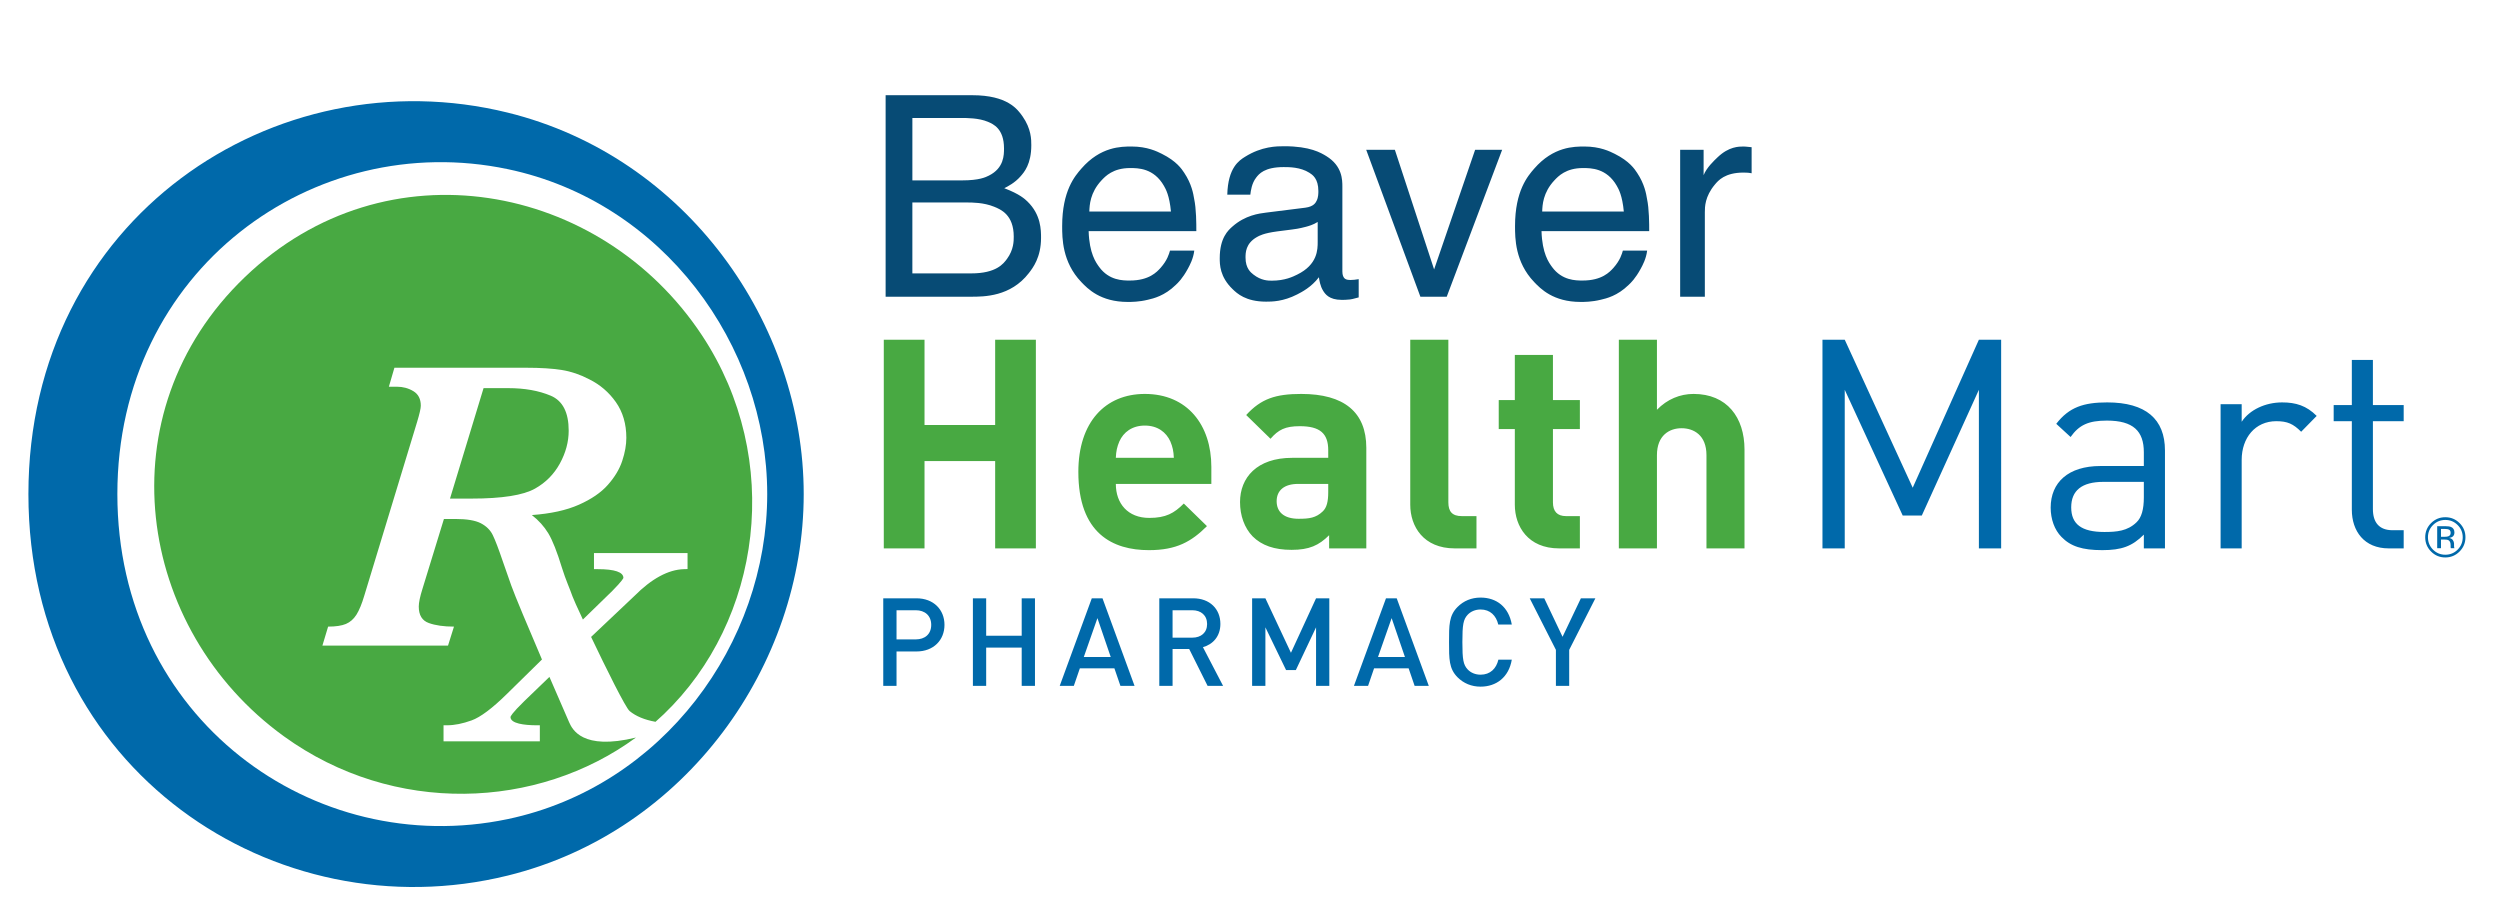 <?xml version="1.0" encoding="UTF-8"?>
<!-- Generator: Adobe Illustrator 27.6.1, SVG Export Plug-In . SVG Version: 6.00 Build 0)  -->
<svg xmlns="http://www.w3.org/2000/svg" xmlns:xlink="http://www.w3.org/1999/xlink" version="1.0" id="Layer_1" x="0px" y="0px" viewBox="0 0 792 288" style="enable-background:new 0 0 792 288;" xml:space="preserve">
<style type="text/css">
	.st0{fill:#074B75;}
	.st1{fill:#48A942;}
	.st2{fill:#0069AA;}
</style>
<path class="st0" d="M280.566,30.162h27.421c11.212,0,14.37,4.462,15.949,6.692  c2.781,3.955,2.781,7.402,2.781,9.126c0,6.041-2.289,8.619-3.433,9.908  c-1.782,2.042-4.013,3.172-5.128,3.737c4.911,1.869,6.533,3.433,7.344,4.215  c4.302,4.172,4.302,9.068,4.302,11.516c0,6.171-2.578,9.503-3.868,11.168  C320.155,94,311.753,94,307.552,94h-26.987V30.162z M307.683,86.612  c7.953,0,10.212-3.071,11.342-4.606c2.129-2.912,2.129-5.664,2.129-7.04  c0-6.953-4.143-8.633-6.214-9.474c-3.303-1.347-6.924-1.347-8.735-1.347h-17.166  v22.467H307.683z M304.771,57.148c5.476,0,7.504-1.014,8.518-1.521  c4.78-2.39,4.78-6.533,4.78-8.604c0-6.258-3.39-7.706-5.084-8.431  c-2.868-1.217-6.634-1.217-8.518-1.217h-15.427v19.773H304.771z M370.957,67.013  c-0.478-5.084-1.637-7.112-2.216-8.126c-3.216-5.649-8.228-5.649-10.734-5.649  c-5.389,0-7.822,2.593-9.039,3.889c-3.65,3.889-3.795,7.887-3.868,9.886H370.957z   M358.485,46.415c4.954,0,8.054,1.55,9.604,2.325  c4.65,2.325,6.272,4.788,7.083,6.019c2.347,3.52,2.868,6.649,3.129,8.213  c0.695,3.216,0.695,7.909,0.695,10.256h-34.114  c0.217,7.083,2.303,9.937,3.346,11.364c3.129,4.281,7.504,4.281,9.691,4.281  c6.127,0,8.561-2.694,9.778-4.042c2.086-2.347,2.665-4.404,2.955-5.432h7.692  c-0.304,2.564-1.449,4.664-2.021,5.715c-1.717,3.151-3.136,4.483-3.846,5.15  c-3.563,3.477-7.069,4.288-8.822,4.693c-2.825,0.695-5.2,0.695-6.388,0.695  c-8.691,0-12.718-4.215-14.732-6.323c-6.041-6.323-6.041-13.913-6.041-17.709  c0-11.212,4.056-15.876,6.084-18.208C348.664,46.415,355.211,46.415,358.485,46.415z   M413.531,65.796c2.694-0.348,3.303-1.622,3.607-2.26  c0.521-1.043,0.521-2.347,0.521-2.999c0-3.998-1.898-5.2-2.846-5.802  c-2.846-1.803-6.381-1.803-8.148-1.803c-6.127,0-7.837,2.202-8.691,3.303  c-1.434,1.825-1.724,4.23-1.869,5.432h-7.301  c0.217-8.604,3.795-10.85,5.584-11.972c5.367-3.368,10.089-3.368,12.45-3.368  c8.213,0,11.632,2.086,13.341,3.129c5.084,3.129,5.084,7.533,5.084,9.734v26.813  c0,1.217,0.333,1.709,0.5,1.956c0.5,0.739,1.572,0.739,2.108,0.739  c0.521,0,0.956-0.043,1.173-0.065c0.652-0.065,1.144-0.152,1.391-0.196v5.78  c-1.825,0.521-2.463,0.608-2.781,0.652c-0.956,0.13-2.057,0.13-2.607,0.13  c-4.042,0-5.258-1.912-5.867-2.868c-0.956-1.521-1.217-3.375-1.347-4.302  c-2.39,3.129-5.374,4.664-6.866,5.432c-4.476,2.303-8.069,2.303-9.865,2.303  c-6.475,0-9.213-2.622-10.582-3.933c-4.107-3.933-4.107-7.873-4.107-9.843  c0-6.475,2.694-8.851,4.042-10.039c4.042-3.563,8.416-4.114,10.604-4.389  L413.531,65.796z M394.584,81.615c0,3.39,1.651,4.693,2.477,5.345  c2.477,1.956,4.737,1.956,5.867,1.956c4.128,0,6.707-1.275,7.996-1.912  c6.519-3.172,6.519-7.982,6.519-10.386V70.316  c-1.434,0.913-2.941,1.318-3.694,1.521c-2.26,0.608-3.708,0.782-4.433,0.869  l-4.737,0.608c-4.259,0.565-5.678,1.376-6.388,1.782  C394.584,77.139,394.584,80.123,394.584,81.615z M432.813,47.458L449.978,94h8.344  l17.557-46.542h-8.561l-12.994,37.895l-12.429-37.895H432.813z M514.425,67.013  c-0.478-5.084-1.637-7.112-2.216-8.126c-3.216-5.649-8.228-5.649-10.734-5.649  c-5.389,0-7.822,2.593-9.039,3.889c-3.65,3.889-3.795,7.887-3.868,9.886H514.425z   M501.953,46.415c4.954,0,8.054,1.55,9.604,2.325  c4.65,2.325,6.272,4.788,7.083,6.019c2.347,3.52,2.868,6.649,3.129,8.213  c0.695,3.216,0.695,7.909,0.695,10.256H488.351  c0.217,7.083,2.303,9.937,3.346,11.364c3.129,4.281,7.504,4.281,9.691,4.281  c6.127,0,8.561-2.694,9.778-4.042c2.086-2.347,2.665-4.404,2.955-5.432h7.692  c-0.304,2.564-1.449,4.664-2.021,5.715c-1.717,3.151-3.136,4.483-3.846,5.15  c-3.563,3.477-7.069,4.288-8.822,4.693c-2.825,0.695-5.2,0.695-6.388,0.695  c-8.691,0-12.718-4.215-14.732-6.323c-6.041-6.323-6.041-13.913-6.041-17.709  c0-11.212,4.056-15.876,6.084-18.208C492.132,46.415,498.679,46.415,501.953,46.415z   M532.272,94h7.822V67.23c0-1.651,0-4.954,3.172-8.757  c1.057-1.267,3.172-3.802,9.083-3.802c0.232,0,0.695,0,1.282,0.043  c0.196,0.014,0.587,0.043,1.282,0.174v-8.257  c-0.42-0.043-1.26-0.13-1.782-0.174c-0.174-0.014-0.521-0.043-0.739-0.043  c-1.55,0-4.65,0-8.213,3.368c-1.188,1.123-3.563,3.368-4.476,5.715v-8.04  h-7.431V94z"></path>
<path class="st1" d="M169.524,154.773c-3.711,2.115-10.442,3.18-20.159,3.18h-6.805  l10.631-34.991h7.841c5.183,0,9.668,0.802,13.445,2.397  c3.782,1.603,5.683,5.292,5.683,11.085c0,3.533-0.941,7.005-2.792,10.392  C175.508,150.231,172.897,152.875,169.524,154.773z M222.372,106.208  C190.422,57.901,122.373,44.776,77.577,87.784  C32.764,130.798,43.064,199.361,89.969,233.282  c34.806,25.157,80.319,23.216,111.497,0.371  c-17.106,4.189-20.192-2.696-21.166-4.845c-0.438-0.958-3.077-7.018-6.239-14.365  l-7.97,7.683c-4.012,3.891-4.354,4.876-4.37,5.013  c0,2.112,4.439,2.605,8.145,2.63l1.154,0.005v5.078h-30.511v-5.084h1.16  c2.308,0,4.904-0.523,7.729-1.543c2.803-1.015,6.561-3.825,11.148-8.343  c0,0,6.914-6.797,11.148-10.951c-4.204-9.834-8.599-20.254-9.731-23.455  l-2.656-7.585c-1.346-3.97-2.409-6.759-3.183-8.346  c-0.774-1.603-2.04-2.859-3.788-3.773c-1.745-0.903-4.417-1.357-8-1.357  h-3.703l-6.805,22.161c-0.779,2.476-1.165,4.323-1.165,5.579  c0,2.725,1.058,4.463,3.178,5.218c2.111,0.763,4.77,1.138,7.975,1.138  l-1.884,6.017h-39.797l1.81-6.017c2.421,0,4.305-0.285,5.64-0.846  c1.337-0.561,2.453-1.541,3.339-2.944c0.881-1.412,1.715-3.426,2.494-6.066  l16.722-55.002c0.779-2.583,1.168-4.293,1.168-5.122  c0-2.118-0.779-3.647-2.333-4.594c-1.556-0.949-3.307-1.426-5.246-1.426h-2.538  l1.753-6.012h41.681c4.625,0,8.418,0.241,11.378,0.717  c2.954,0.479,5.845,1.461,8.653,2.939c3.419,1.688,6.239,4.102,8.446,7.232  c2.207,3.136,3.318,6.917,3.318,11.317c0,2.252-0.427,4.684-1.299,7.303  c-0.864,2.619-2.382,5.15-4.551,7.593c-2.158,2.449-5.224,4.542-9.181,6.296  c-3.958,1.76-8.927,2.843-14.9,3.273c2.163,1.683,3.906,3.623,5.227,5.809  c1.313,2.178,2.76,5.828,4.316,10.929c1.165,3.757,2.538,6.723,3.348,9.068  c0.216,0.648,1.496,3.491,3.277,7.295l9.31-9.062  c3.2-3.229,3.503-4.042,3.525-4.121c0-1.839-2.746-2.78-8.15-2.78h-1.171  v-5.087h28.477h1.165v5.059l-1.132,0.027c-4.959,0.14-10.237,2.994-15.726,8.515  l-13.697,12.953c4.781,10.042,10.929,22.435,12.206,23.488  c2.007,1.657,4.742,2.779,8.197,3.406c0.905-0.798,1.799-1.61,2.672-2.448  C241.197,196.583,248.407,145.585,222.372,106.208z M315.266,173.73h12.898V107.619  h-12.898v27.018h-22.378V107.619h-12.904v66.111h12.904v-27.672h22.378V173.73   M370.764,139.836c0.736,1.762,1.015,3.067,1.11,5.202h-18.379  c0.098-2.134,0.375-3.439,1.121-5.202c1.291-2.876,3.99-5.016,8.068-5.016  C366.774,134.821,369.457,136.96,370.764,139.836 M383.755,153.304v-5.385  c0-13.282-7.609-23.121-21.07-23.121c-12.529,0-21.065,8.915-21.065,24.689  c0,19.6,10.954,24.799,22.361,24.799c8.727,0,13.462-2.693,18.382-7.609  l-7.332-7.155c-3.063,3.067-5.661,4.553-10.954,4.553  c-6.775,0-10.582-4.553-10.582-10.77H383.755z M420.784,153.304v2.591  c0,2.98-0.462,4.934-1.761,6.137c-2.139,2.041-4.272,2.318-7.611,2.318  c-4.729,0-6.969-2.227-6.969-5.568c0-3.434,2.415-5.478,6.783-5.478H420.784   M432.848,173.73v-31.85c0-11.328-7.056-17.082-20.605-17.082  c-8.074,0-12.71,1.489-17.447,6.682l7.702,7.525  c2.508-2.881,4.644-3.99,9.285-3.99c6.405,0,9.001,2.315,9.001,7.604v2.419  h-11.416c-11.227,0-16.525,6.312-16.525,14.021c0,4.271,1.395,8.179,3.996,10.866  c2.874,2.87,6.865,4.266,12.348,4.266c5.563,0,8.623-1.396,11.881-4.638v4.178  H432.848z M460.876,173.73h6.87v-10.223h-4.641c-3.06,0-4.267-1.475-4.267-4.356  V107.619h-12.069v52.274C446.77,166.767,450.946,173.73,460.876,173.73 M493.918,173.73  h6.586v-10.223h-4.359c-2.88,0-4.174-1.568-4.174-4.356v-23.214h8.533v-9.188  h-8.533v-14.302h-12.075v14.302h-5.098v9.188h5.098v23.956  C479.896,166.767,484.083,173.73,493.918,173.73 M540.609,173.73h12.05v-31.297  c0-10.206-5.557-17.635-16.142-17.635c-4.267,0-8.35,1.669-11.599,5.016V107.619  h-12.069v66.111h12.069v-29.535c0-6.307,3.99-8.534,7.792-8.534  c3.807,0,7.899,2.134,7.899,8.534V173.73"></path>
<path class="st2" d="M160.865,35.683c56.633,13.969,93.75,66.877,93.75,120.847  c0,53.973-37.117,106.887-93.75,120.847C87.22,295.546,9,243.965,9,156.53  C9,69.098,87.22,17.512,160.865,35.683 M160.865,53.586  C99.501,40.688,37.179,85.324,37.179,156.53c0,71.214,62.322,115.845,123.687,102.955  c49.082-10.327,82.189-55.634,82.189-102.955  C243.054,109.215,209.947,63.894,160.865,53.586 M290.099,193.322h-6.077v9.24h6.077  c2.926,0,4.912-1.672,4.912-4.608C295.011,195.048,293.025,193.322,290.099,193.322   M290.334,206.385h-6.312v10.907h-4.206v-27.748h10.519  c5.418,0,8.878,3.587,8.878,8.411C299.212,202.787,295.752,206.385,290.334,206.385z   M323.673,217.292h4.206v-27.748h-4.206v11.853h-11.252v-11.853h-4.206v27.748h4.206  v-12.122h11.252V217.292 M347.667,195.817l-4.318,12.319h8.53L347.667,195.817   M354.953,217.292l-1.912-5.568h-10.945l-1.912,5.568h-4.469l10.163-27.748h3.391  l10.158,27.748H354.953z M377.703,193.322h-6.233v8.69h6.233  c2.798,0,4.707-1.598,4.707-4.318C382.41,194.958,380.501,193.322,377.703,193.322   M382.569,217.292l-5.839-11.695h-5.259v11.695h-4.206v-27.748h10.743  c5.259,0,8.61,3.393,8.61,8.108c0,3.976-2.41,6.51-5.53,7.369l6.389,12.272  H382.569z M416.925,217.292h4.201v-27.748h-4.201l-7.951,17.263l-8.096-17.263h-4.206  v27.748h4.206v-18.549l6.545,13.525h3.107l6.395-13.525V217.292 M440.87,195.817  l-4.318,12.319h8.53L440.87,195.817 M448.156,217.292l-1.904-5.568h-10.945  l-1.906,5.568h-4.477l10.158-27.748h3.399l10.163,27.748H448.156z M469.04,217.532  c5.021,0,8.96-3.004,9.895-8.54h-4.25c-0.656,2.805-2.574,4.75-5.645,4.75  c-1.641,0-3.115-0.621-4.091-1.677c-1.365-1.475-1.668-3.073-1.668-8.647  c0-5.576,0.304-7.174,1.668-8.655c0.976-1.045,2.451-1.677,4.091-1.677  c3.071,0,4.945,1.962,5.609,4.756h4.286c-0.979-5.53-4.797-8.529-9.895-8.529  c-2.885,0-5.377,1.053-7.286,2.966c-2.73,2.72-2.699,5.804-2.699,11.139  c0,5.338-0.03,8.411,2.699,11.148C463.663,216.473,466.155,217.532,469.04,217.532   M497.121,205.876l8.295-16.333H500.824l-5.806,12.196l-5.798-12.196h-4.603  l8.295,16.333v11.416h4.209V205.876 M626.912,173.73h7.051V107.619h-7.051  l-20.964,46.889L584.413,107.619h-7.056v66.111h7.056v-50.238l18.368,39.837h6.042  l18.089-39.837V173.73 M679.169,152.656h-12.811c-6.865,0-10.199,2.78-10.199,8.072  c0,5.297,3.235,7.804,10.489,7.804c3.892,0,7.319-0.279,10.199-3.065  c1.581-1.491,2.322-4.083,2.322-7.897V152.656 M679.169,173.73v-4.362  c-3.714,3.71-7.051,4.917-13.174,4.917c-6.315,0-10.032-1.207-12.906-4.173  c-2.224-2.23-3.435-5.667-3.435-9.284c0-7.995,5.571-13.194,15.775-13.194h13.741  v-4.359c0-6.693-3.339-10.031-11.7-10.031c-5.845,0-8.812,1.393-11.506,5.196  l-4.54-4.173c4.083-5.298,8.719-6.786,16.139-6.786  c12.253,0,18.3,5.3,18.3,15.238v31.01H679.169z M729.006,136.78l4.92-5.021  c-3.249-3.248-6.594-4.277-10.954-4.277c-5.287,0-10.3,2.331-12.808,6.132  v-5.566h-6.681v45.682h6.681v-28.041c0-6.966,4.269-12.256,10.954-12.256  C724.649,133.433,726.498,134.268,729.006,136.78 M756.755,173.73h4.734v-5.757  h-3.531c-4.264,0-6.222-2.506-6.222-6.69v-27.85h9.753v-5.109h-9.753v-14.297  h-6.676v14.297h-5.752v5.109h5.752v28.041  C745.06,168.252,748.963,173.73,756.755,173.73 M779.185,174.724  c-1.247,1.25-2.754,1.877-4.515,1.877c-1.77,0-3.271-0.627-4.51-1.877  c-1.234-1.24-1.852-2.747-1.852-4.518c0-1.757,0.624-3.253,1.868-4.498  c1.242-1.234,2.735-1.852,4.494-1.852c1.761,0,3.268,0.618,4.515,1.852  c1.247,1.24,1.868,2.736,1.868,4.498  C781.053,171.971,780.432,173.479,779.185,174.724 M770.78,166.331  c-1.072,1.07-1.608,2.364-1.608,3.883c0,1.527,0.533,2.832,1.597,3.907  c1.072,1.078,2.377,1.614,3.908,1.614c1.529,0,2.833-0.536,3.9-1.614  c1.075-1.075,1.611-2.38,1.611-3.907c0-1.519-0.536-2.813-1.611-3.883  c-1.072-1.078-2.377-1.614-3.9-1.614  C773.157,164.717,771.858,165.253,770.78,166.331z M774.563,166.693  c0.87,0,1.504,0.085,1.917,0.249c0.719,0.304,1.083,0.892,1.083,1.768  c0,0.627-0.227,1.081-0.687,1.376c-0.243,0.156-0.58,0.268-1.012,0.337  c0.544,0.09,0.946,0.315,1.198,0.684c0.254,0.369,0.377,0.733,0.377,1.083V172.699  c0,0.164,0.005,0.337,0.016,0.517c0.016,0.189,0.033,0.307,0.066,0.364  l0.041,0.087h-1.138c-0.011-0.022-0.016-0.044-0.022-0.068  c-0.006-0.025-0.011-0.047-0.017-0.077l-0.025-0.224v-0.55  c0-0.807-0.224-1.343-0.667-1.601c-0.271-0.15-0.733-0.227-1.4-0.227h-0.987  v2.747h-1.203v-6.975H774.563z M775.892,167.814  c-0.317-0.172-0.82-0.257-1.515-0.257h-1.069v2.501h1.132  c0.528,0,0.924-0.052,1.19-0.153c0.49-0.189,0.733-0.553,0.733-1.081  C776.362,168.321,776.204,167.984,775.892,167.814z"></path>
</svg>
